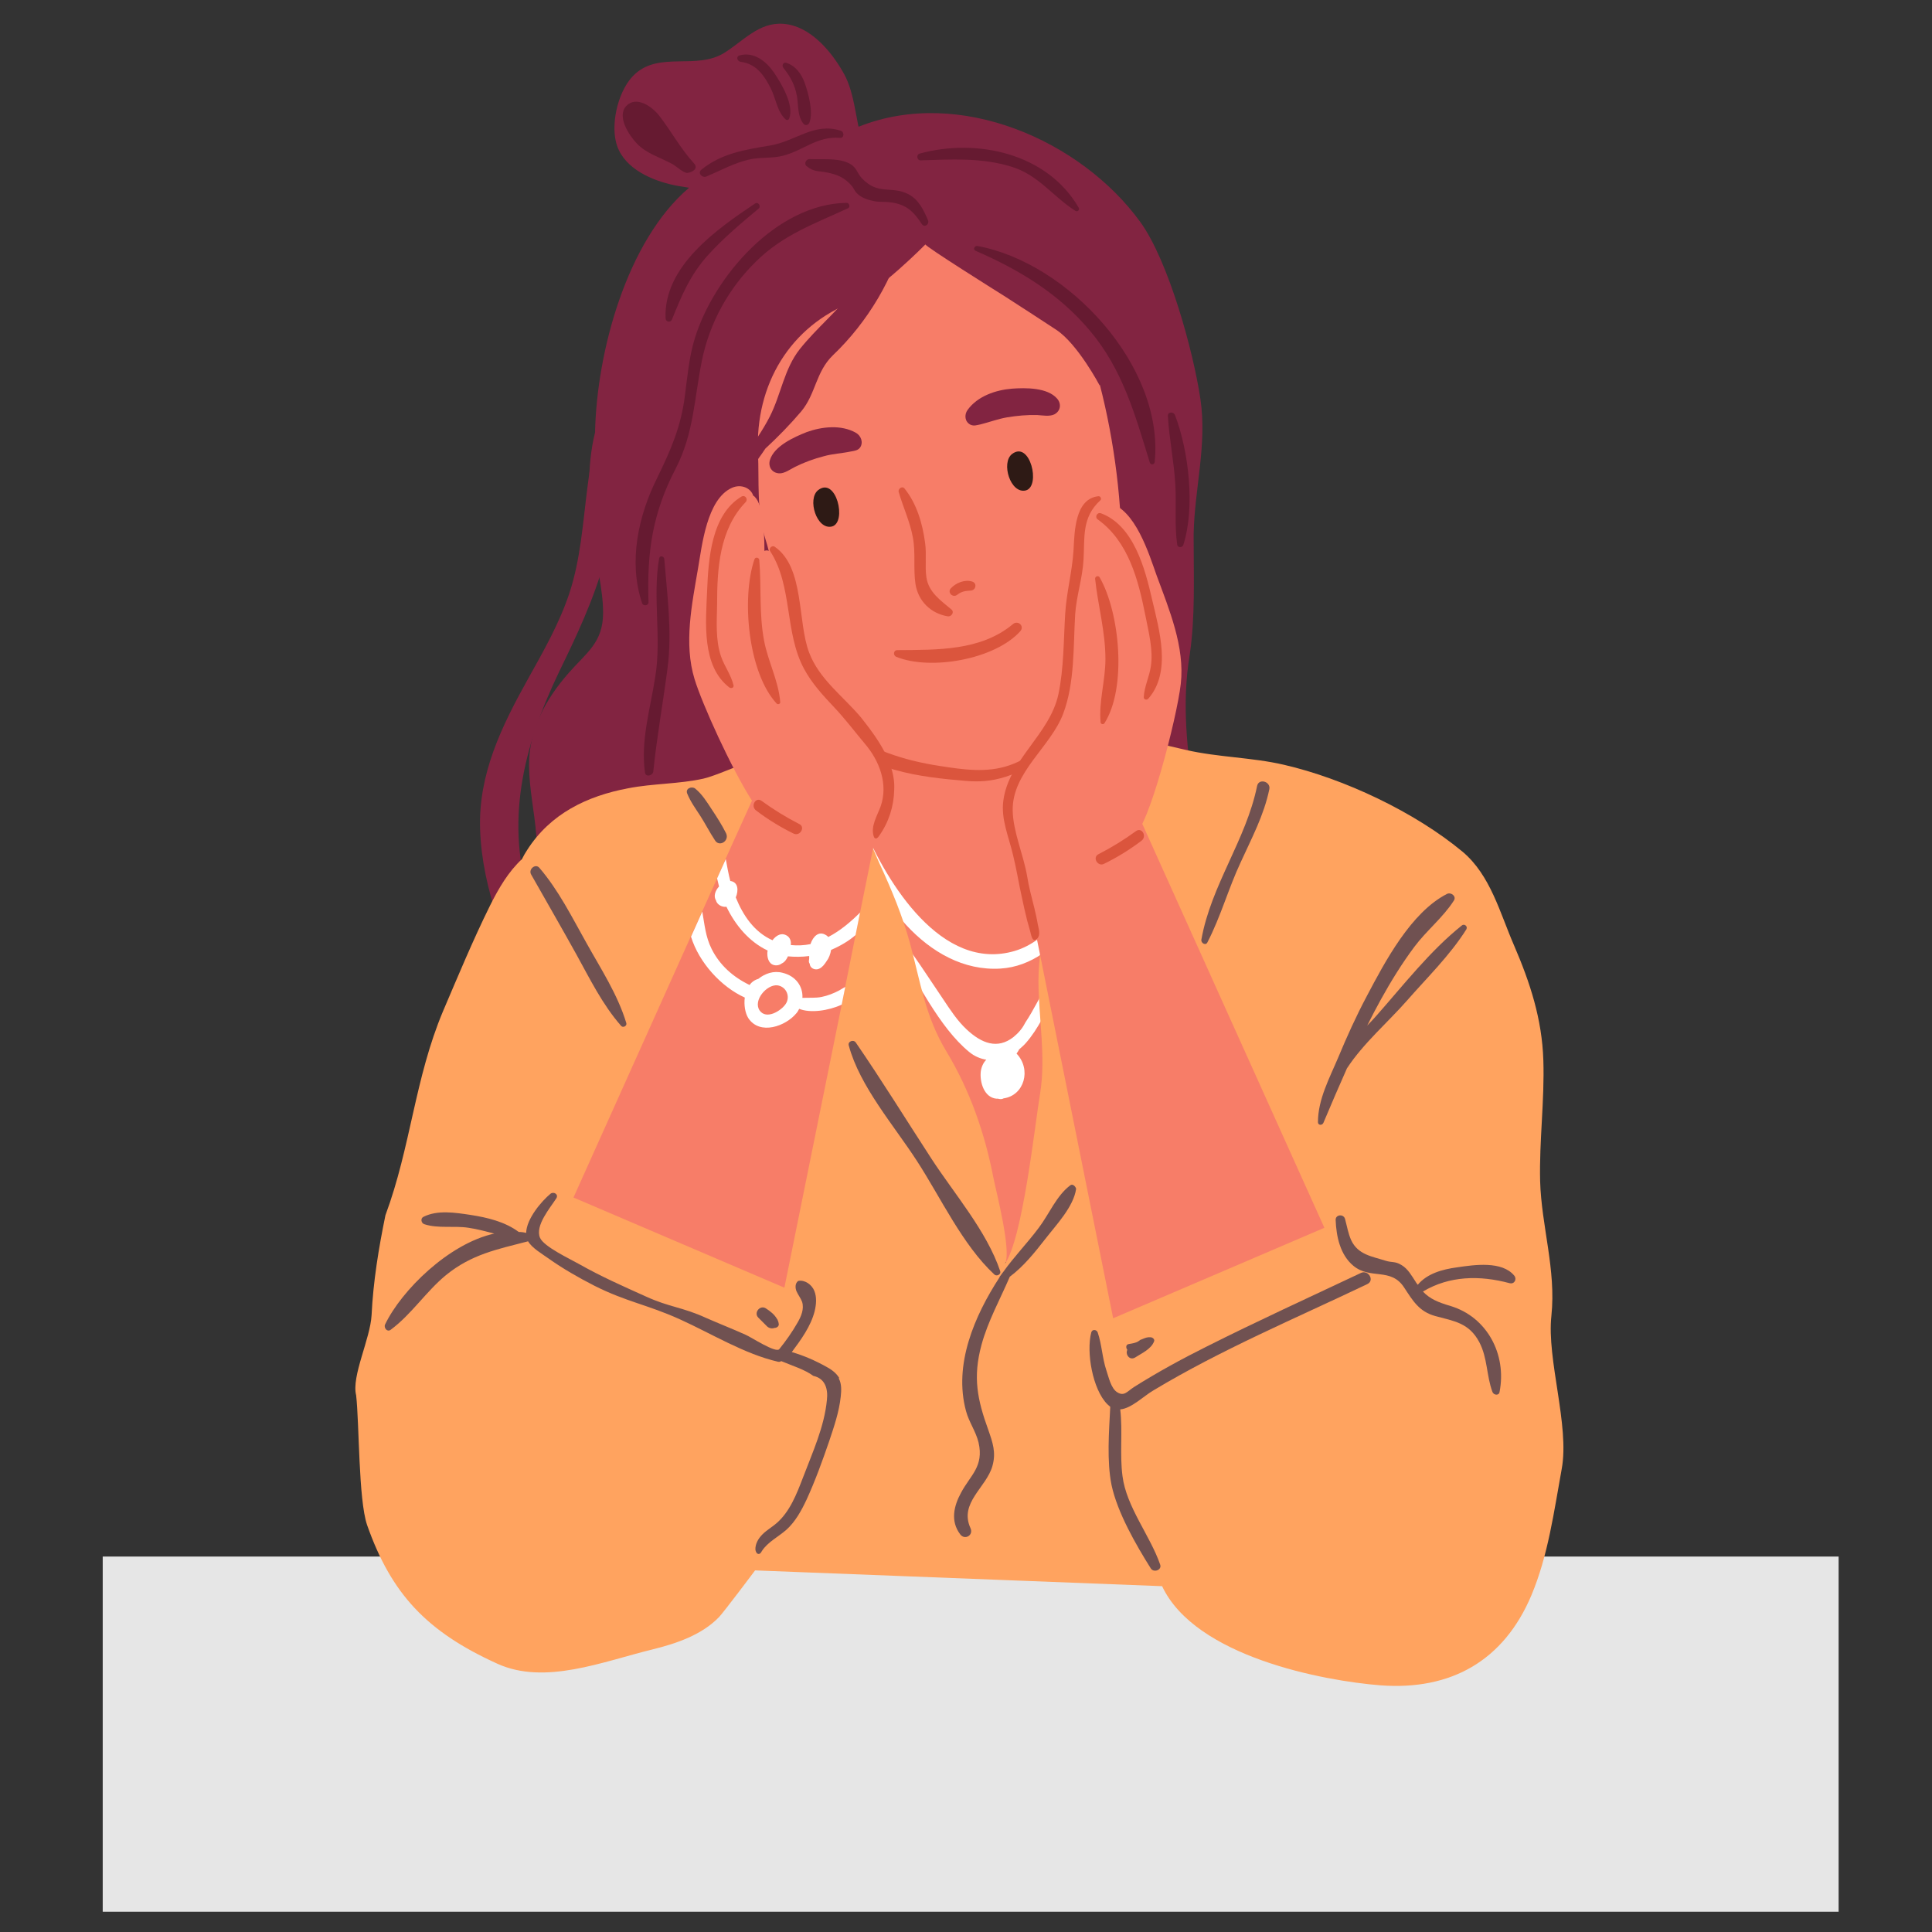 <?xml version="1.0" encoding="utf-8"?>
<!-- Generator: $$$/GeneralStr/196=Adobe Illustrator 27.6.0, SVG Export Plug-In . SVG Version: 6.00 Build 0)  -->
<svg version="1.1" id="Layer_11" xmlns="http://www.w3.org/2000/svg" xmlns:xlink="http://www.w3.org/1999/xlink" x="0px" y="0px"
	 viewBox="0 0 600 600" style="enable-background:new 0 0 600 600;" xml:space="preserve">
<rect x="0" y="0" width="600" height="600" fill="#333333" stroke="none"/>
<style type="text/css">
	.st0{fill:none;}
	.st1{fill:#822441;}
	.st2{fill:#F77D68;}
	.st3{fill:#FFFFFF;}
	.st4{fill:#E6E6E6;}
	.st5{fill:#2E1A15;}
	.st6{fill:#DB553D;}
	.st7{fill:#FFA35F;}
	.st8{fill:#661A31;}
	.st9{fill:#705151;}
</style>
<rect class="st0" width="600" height="600"/>
<g>
	<path class="st1" d="M200.3,110c-12.6,9.9-16,26.5-17.9,41.6c-1.4,11-2.1,22.1-5.6,32.7c-3.1,9.3-8,17.9-12.8,26.5
		c-8.2,14.7-15.5,29.6-14.9,46.8c0.6,18.4,8.3,38.3,17.9,53.9c0.9,1.5,3.6,0.5,3-1.2c-1.5-4.1-3.2-8.1-4.8-12.1
		c0.6,0.2,1.3-0.5,0.9-1.1c-0.9-1.7-1.6-3.5-2.3-5.3c0.4,0.1,0.9-0.1,1.3-0.4c1.3,2.3,2.7,4.4,4.5,6.1c0.7,0.7,2,0,1.7-1
		c-1.5-5.4-4.5-10.2-6.3-15.6c-8.5-25.3-2.5-49.1,8.7-72.4c5.4-11.1,10.7-22.3,14-34.3c3.7-13.5,4.7-27.5,10.2-40.5
		c0.6-1.5-0.4-2.9-2-2.6c-3.2,0.6-5.4,2.1-6.9,4.1c2.3-8.6,5.8-16.8,12.1-24.3C201.9,110.3,201,109.4,200.3,110z M193.2,136.5
		c-2.3,6.5-3.7,13.2-5.1,19.9C188.6,149.1,189.2,140.4,193.2,136.5z"/>
	<path class="st1" d="M370.7,167.7c0-0.7,0-1.3,0-2c0.3-14.1,4.2-27.5,2.1-41.8c-2.2-14.8-9.9-42.9-18.7-55
		c-18.3-25.2-56.1-42-87.3-29.6c-0.1,0-0.1,0-0.2,0c-1.2-5.9-1.9-12.1-4.9-17.1c-3.8-6.6-10.3-14.2-18.4-14.8
		c-7.6-0.6-12.5,5.4-18.5,9.1c-8.6,5.2-19.8-0.5-27.5,6.4c-5.1,4.5-7.6,14.8-6,21.2c1.8,7.5,9.8,11.4,16.7,13.1c2,0.5,4,0.8,6,1.1
		c-19.4,16.5-28.7,51.1-29.2,76c-2.7,10.9-2,22.4-0.6,33.5c0.9,7.3,3.1,15.1,3.1,22.5c0,9.3-5.2,12.4-10.7,18.7
		c-7.2,8.2-12.4,17.7-12.3,28.8c0.1,14.6,6.7,28.9-2.5,42.2c-0.7,1,0.8,2.1,1.7,1.3c0.3-0.3,0.5-0.6,0.8-0.8
		c-0.4,4.6-0.6,9.8,0.7,13.6c1.4,4.1,4.7,3.8,7.7,6.6c2.6,2.5,3.8,4.2,7.5,5.4c6.4,2.1,13.4,3.2,20.1,4.2c27.6,3.9,55.8,1,82.1-8.4
		c12.7-4.5,25-10.1,37.4-15.4c13.2-5.7,27.7-10.3,40.1-17.6c8.1-4.8,12-11.3,10.8-20.8c-1.9-15.6-3.8-29.2-1.2-44.9
		C371.2,191.5,370.7,179.5,370.7,167.7z"/>
	<path class="st2" d="M337.4,275.8c0,0-2-41.7-3.4-57.2c-0.9-9.6,0.1-20.9-11.4-22.1c-22.8-2.3-66.8,12.6-66.8,12.6
		s4.4,39.3,5.2,46.8c-5.1,20,19.5,134.2,37.4,136.3c9.3,1.1,15.9,0.4,24.2-4.2C333.6,381.8,337.4,275.8,337.4,275.8z"/>
	<path class="st3" d="M357.4,248.4c-0.1,0.1-0.2,0.3-0.3,0.4c0.4-0.9-0.7-1.9-1.4-1.1c-6.6,7.9-12.4,16.5-18.1,25.1
		c-5.8,8.6-11.8,19.3-22.4,22.5c-22.8,6.8-39.8-21.3-47-38.4c-0.5-1.3-2.4-0.3-2.2,0.9c4.3,19.8,21.9,44.4,44.7,43
		c9.7-0.6,17.2-6.9,23-14.3c1.7-2.2,3.4-4.6,5.1-6.9c-4.5,8.6-8.8,17.3-13.4,25.6c-2.3,4.1-4.4,8.5-7,12.4c-0.9,1.8-2.1,3.2-3.7,4.5
		c-4.9,3.8-9.8,2-14.5-2.4c-2.9-2.7-5.1-6.1-7.3-9.4c-4.1-6-9.5-14.6-14.2-20.2c-0.3-0.4,0.1,1.9-0.4,2c-0.9,0.2-0.6,1.6-0.1,2.4
		c6.8,10.1,13.3,24.4,22.8,32.2c1.7,1.4,3.5,2.1,5.3,2.4c-0.9,0.9-1.5,2.2-1.7,3.6c-0.4,3.3,1,8.1,4.8,8.5c0.2,0,0.3,0,0.5,0
		c0.7,0.2,1.3,0.2,1.8-0.1c6.4-0.9,8.7-9,4-13.9c0.3-0.4,0.8-1.2,0.8-1.3c0.7-0.6,1.5-1.3,2.1-2c3.9-4.4,6.4-10.2,9.3-15.3
		c3.9-6.8,7.7-13.6,11.5-20.4c7-12.6,15.3-25.3,20.1-38.9C360,248,358.1,247.5,357.4,248.4z"/>
	<rect x="31.9" y="483.4" class="st4" width="539.1" height="110.3"/>
	<path class="st2" d="M328.8,82.5c0.8,0,1.6,0,2.4,0c-2.5-1.6-5.2-2.9-7.9-4.2c-4.2,0.4-6,1.2-10,1.4c-7,0.3-19.1-8.9-26-7.8
		c-15.4,2.5-28.1,15.2-42.8,20.3c-10.9,3.8-16.5,7.3-22,17.7c-1,1.8-2.1,4-3.1,6.4c0.1-1.1,0.3-2.2,0.7-2.9c0.6-1.1-0.8-2.7-1.8-1.6
		c-2.9,3.1-2.4,8.1-2.1,11.9c0.6,9.7,2.3,19.5,4.7,28.9c5.5,21.3,9.4,39.1,21.8,57.3c8.4,12.5,22.2,22.8,36.7,29.5
		c25.4,11.7,43.5,1.5,59.5-23c13.1-20,11.5-65.5,1.7-100.5C339.5,112.2,332.4,82.4,328.8,82.5z"/>
	<path class="st5" d="M314.3,141c5.6-4.3,9,10,4.3,11.3C313.8,153.5,310.8,143.7,314.3,141z"/>
	<path class="st5" d="M254.1,152.2c5.6-4.3,9,10,4.3,11.3C253.6,164.7,250.6,154.9,254.1,152.2z"/>
	<path class="st1" d="M265.8,134.4c-4.6-2.6-10.6-1.9-15.3-0.2c-3.8,1.5-10.1,4.3-11.4,8.7c-0.6,2,0.6,4,2.9,4.1
		c1.6,0.1,3.5-1.3,4.9-2c2.8-1.4,5.8-2.5,8.9-3.3c2.8-0.8,5.7-0.9,8.5-1.5c1.1-0.2,2.1-0.3,2.8-1.2
		C268.2,137.4,267.4,135.3,265.8,134.4z"/>
	<path class="st1" d="M300.5,127.3c3.1-4.3,8.8-6.2,13.8-6.6c4.1-0.3,11-0.4,14,3.1c1.4,1.6,1.1,3.9-0.9,4.9
		c-1.4,0.7-3.7,0.3-5.2,0.2c-3.2-0.1-6.3,0.2-9.4,0.7c-2.9,0.5-5.5,1.5-8.3,2.2c-1.1,0.2-2,0.6-3.1,0.1
		C299.6,131,299.4,128.8,300.5,127.3z"/>
	<path class="st6" d="M314.6,193.8c-10,8.4-23.7,8-35.9,8.1c-1.3,0-1.4,1.7-0.3,2.1c10.6,4.3,30.5,0.8,38.4-7.9
		C318.3,194.5,316.2,192.5,314.6,193.8z"/>
	<path class="st1" d="M339.7,90.7c-3.1-7.9-7.4-15-15-19.1c-18.6-10-45.4-3.4-64.1,2.9c-11.5,3.9-22.6,8.9-33.6,14.1
		c-8.8,4.2-18.9,8.7-23.1,18.1c-1.4,3.2-2,6.3-1.7,9.7c0.7,7.2,2.7,12.4,0.6,20c-2.9,10.7-0.9,18.9,4.6,28.5
		c0.4,0.7,1.1,0.9,1.7,0.8c-0.6,3.3-0.7,6.7,0.1,10.2c0.2,1,1.1,1,1.8,0.6c1.3,6.2,3.3,12.2,6.4,17.3c0.1,0.2,0.3,0.4,0.5,0.5
		c-1.4,2.1,1.9,3.9,3.4,2c4.5-6,13.4-6.8,16.9-13.4c2.6-4.9,1-10.6-0.5-15.5c-2.8-9.1-1.9-17.6-2.3-26.9
		c-0.9-20.9,9.8-39.3,29.8-46.9c7.6-2.9,22.2-17.7,22.2-17.7c-0.3,0.5,23,15.1,24.6,16.1c5.4,3.5,10.7,6.9,16,10.4
		c6.7,4.4,13.5,17.3,13.5,17.3s3.5-4.8,4.1-6.4C349,103.7,343.4,99.9,339.7,90.7z"/>
	<path class="st6" d="M333.3,224.2c-5.3,4.5-12.9,11.2-19.9,13.5c-7,2.4-14.3,1.3-21.4,0.2c-11.9-1.8-21.3-5.2-31.4-11.7
		c-0.7-0.4-1.5,0.5-1.1,1.2c8.1,12,27.1,14,40.3,15.1c8,0.7,15.6-0.5,30.2-11c1.3-1,2.3-2.3,3.3-3.7c0.5-0.7,1.2-1.6,1.2-2.6
		C334.4,224.7,334,223.6,333.3,224.2z"/>
	<path class="st1" d="M279.7,70.8c-0.2,0.2-0.3,0.5-0.5,0.7c0.6-1.7,1.1-3.5,1.4-5.3c0.3-1.3-1.6-1.9-2.1-0.6
		c-3.1,8.9-7.5,17-13.3,24.4c-5.1,6.6-11.6,11.9-16.8,18.4c-4.9,6.2-5.8,14-9.3,20.9c-2.3,4.5-5.2,8.6-8.2,12.7
		c-0.6,0.7-1.2,1.4-1.8,2.1c-0.2,0.2-0.2,0.4-0.3,0.7c-1.5,2-3,4-4.4,6c-1.1,1.5,1.3,3.4,2.6,2c3.9-4.2,7.5-8.7,10.7-13.5
		c3.9-3.6,7.7-7.5,11.1-11.5c4.6-5.5,4.5-12.3,9.9-17.5c10.7-10.2,19.1-24.1,22.6-38.7C281.8,70.4,280.4,69.9,279.7,70.8z"/>
	<path class="st7" d="M478.3,366.8c-0.3-12.5,1.4-25,1-37.5c-0.4-12.8-4.1-24.1-9.1-35.7c-4.4-10.1-7.3-21.8-16-29.1
		c-14.8-12.3-36.8-22.7-55.5-27c-9.9-2.3-20.4-2.3-30.4-4.6c-8.4-1.9-19.1-5-27.8-3.2c-6.6,1.4-10.4,34.8-13.3,46
		c-2.5,9.5-4.6,19-4.7,28.8c0,11.7,2.4,23.5,0.5,35.2c-1.6,9.5-5.4,45.3-11,52.9c2.4-3.3-2.7-22.8-3.5-26.9
		c-2.7-13.9-7.3-27.1-14.6-39.2c-6.6-10.9-8-21.4-11.3-33.6c-2.3-8.4-5.7-16.6-9.4-24.6c-3.6-7.8-12-31.5-21.7-34
		c-3.5-6-25.9,5.9-33,7.5c-7.6,1.7-15.7,1.5-23.4,3c-12.8,2.4-24.2,7.9-31.4,19.2c-0.6,0.9-1.1,1.8-1.6,2.8c-4.2,3.9-7.2,9-9.9,14.4
		c-5.3,10.7-9.9,21.8-14.6,32.8c-8.8,20.9-10,42.1-17.9,63.4c-2.1,10.2-3.8,20.6-4.3,31c-0.4,7.4-6.3,19-4.8,24.9
		c1,8.7,0.7,32.4,3.4,40.3c7.5,21.3,18.4,33.1,40.5,43.1c14.8,6.7,32.7-0.7,48.3-4.5c7.3-1.8,15.2-4.5,20.5-10
		c1.6-1.7,11.2-14.5,11.2-14.5l126.4,4.9c10.3,21.9,50,29.4,67.9,30.8c21.8,1.6,38.2-7.6,46.8-28c5.2-12.4,7-26,9.4-39.2
		c2.5-13.5-4.7-34-3.2-47.6C483.3,394.3,478.7,380.8,478.3,366.8z"/>
	<g>
		<path class="st2" d="M272.1,231.7c-2.8-5.1-7.4-7.6-11.4-11.6c-7.7-7.8-13.4-18.7-15-29.6c-1-7-1-14-6.5-19.1
			c-0.5-0.5-1.2-0.6-1.8-0.3c0-7.1-0.6-15.4-3.5-17.2c-0.7-2.3-3.7-3.7-6.6-2.4c-7.8,3.5-9.3,18-10.5,24.9
			c-1.9,11.2-4.5,23.4-1.1,34.5c2.3,7.6,11.4,27.7,17.8,37.7c0.2,0.3,0.4,0.7,0.6,1l0,0c1.1,1.6,2,2.9,2.9,3.7
			c0.1,0.1,0.1,0.1,0.2,0.1c0.5,0.5,0.9,0.8,1.3,0.9l0.1,0.1l10.3,2.5l0,0l18.4,4.4c2.1-2.4,4.3-5.3,5.9-8.4
			c0.9-1.8,1.6-3.6,1.9-5.4c0.2-1.4,0.3-2.8,0.3-4.2C275.3,239.1,274,235.2,272.1,231.7z"/>
		<polygon class="st2" points="273.3,252.8 267.1,283.4 265.7,290.4 262.5,306.4 261.4,312 243.6,399.9 178.1,371.9 214.5,290.9 
			218.1,283 222.7,272.8 225.3,266.8 233.6,248.5 238.9,236.7 		"/>
		<path class="st6" d="M248.2,255.9c-4.1-2.1-8-4.5-11.7-7.2c-1.8-1.3-3.5,1.6-1.7,3c3.7,2.8,7.6,5.2,11.7,7.2
			C248.5,259.8,250.2,256.8,248.2,255.9z"/>
		<path class="st6" d="M237.3,199c-1.6-8.4-0.8-16.6-1.5-25.1c-0.1-0.8-1.2-1-1.5-0.2c-4.1,12-2,35.2,6.9,44.8
			c0.4,0.4,1.2,0.1,1.1-0.5C241.8,211.5,238.5,205.4,237.3,199z"/>
		<path class="st6" d="M231.6,155.9c0.8-0.9-0.2-2.3-1.3-1.7c-9.4,5.6-10.3,19.4-10.7,29.3c-0.4,9.7-1.8,23.3,6.9,30
			c0.6,0.4,1.5,0.1,1.3-0.7c-0.8-3.3-2.8-5.8-3.9-9c-1.7-5-1.3-10.7-1.2-15.9C222.7,176.6,223.4,164.4,231.6,155.9z"/>
	</g>
	<g>
		<path class="st2" d="M313.9,255.2c0.2,1.4,0.6,2.8,1.1,4.1c1.8,4.7,6.3,8.9,10.2,12.1l27-12.1c4.4-1.9,13.3-36.3,14.5-46.9
			c1.3-11.5-3.6-23.1-7.5-33.7c-2.4-6.7-6.6-20.6-14.9-22.6c-3.1-0.7-5.8,1.2-6.1,3.6c-2.5,2.3-1.6,10.6-0.3,17.5
			c-0.6-0.1-1.3,0.1-1.7,0.7c-4.4,6.1-3.1,12.9-2.8,20c0.5,11-3.1,22.8-9.3,31.9c-3.2,4.7-7.2,8-9,13.6
			C313.9,247.1,313.3,251.3,313.9,255.2z"/>
		<polygon class="st2" points="350.4,246.2 411.3,381.3 345.7,409.4 316.1,262.2 		"/>
		<path class="st6" d="M341.1,265.3c4.1-2.1,8-4.5,11.7-7.2c1.8-1.3,3.5,1.6,1.7,3c-3.7,2.8-7.6,5.2-11.7,7.2
			C340.9,269.2,339.2,266.3,341.1,265.3z"/>
		<path class="st6" d="M343.3,204.7c0-8.6-2.3-16.5-3.2-24.9c-0.1-0.8,1-1.2,1.4-0.5c6.3,11,8.5,34.3,1.5,45.3
			c-0.3,0.5-1.2,0.3-1.2-0.3C341.2,217.9,343.3,211.3,343.3,204.7z"/>
		<path class="st6" d="M340.9,161.3c-1-0.7-0.2-2.3,1-1.9c10.2,3.8,13.7,17.2,15.9,26.8c2.2,9.4,6.1,22.5-1.2,30.8
			c-0.5,0.5-1.4,0.3-1.4-0.5c0.2-3.4,1.7-6.2,2.2-9.5c0.8-5.2-0.7-10.7-1.7-15.9C353.5,180.1,350.5,168.2,340.9,161.3z"/>
		<path class="st6" d="M341.2,154.1c-7.4,0.7-7.5,11.1-7.8,16.7c-0.4,6.7-2.2,13.1-2.6,19.9c-0.5,8.2-0.4,16.8-2.1,24.9
			c-2.7,12.5-15.4,20.3-17.1,33c-0.8,5.8,1.7,11.3,3,16.9c1.1,4.4,1.8,9,2.8,13.4c0.5,2.3,1,4.7,1.6,7c0.3,1.1,0.6,2.1,0.9,3.2
			c0.3,0.9,0.6,4,2.2,2.4c1.1-1.1,0.5-3,0.2-4.4c-0.3-1.8-0.7-3.5-1.1-5.2c-0.8-3.2-1.7-6.5-2.2-9.7c-1.1-6.6-4.4-13.9-4.5-20.5
			c-0.2-11.9,11.8-19.7,15.7-30.1c3.6-9.6,3.1-20.7,3.7-30.8c0.4-5.8,2.3-11.3,2.6-17c0.4-6.9-0.6-13.1,5.2-18.4
			C342.2,155,341.8,154.1,341.2,154.1z"/>
	</g>
	<path class="st6" d="M273.1,230.7c-1.8-2.9-3.9-5.6-5.8-8c-5.5-6.5-12.9-11.8-16-20c-3.7-9.6-1.4-26.5-10.7-32.9
		c-0.9-0.6-2,0.6-1.4,1.4c7,10.8,4.4,25.2,10.5,36.5c2.4,4.5,5.9,8.3,9.4,12c3.4,3.6,6.4,7.6,9.6,11.4c4.4,5.2,7.2,12.4,4.8,19.3
		c-1.1,3-3.1,6.1-2.2,9.2c0.1,0.3,0.2,0.6,0.4,0.7c0.5,0.3,1-0.2,1.3-0.7c3-4.2,4.6-9.2,4.7-14.3C278,240.3,275.9,235.2,273.1,230.7
		z"/>
	<path class="st6" d="M295.5,189.3c-3.3-2.8-7.1-5.3-7.8-10c-0.5-3.5,0.1-7.1-0.4-10.7c-0.8-6-2.6-12.2-6.4-16.9
		c-0.7-0.9-2.1,0.1-1.8,1.1c1.4,4.8,3.5,9.2,4.4,14.1c0.9,4.8,0.1,9.6,0.8,14.4c0.8,5.3,4.7,9.2,10,10.1
		C295.4,191.6,296.5,190.2,295.5,189.3z"/>
	<path class="st6" d="M301.9,180.6c-2.3-0.7-5,0.4-6.6,2.1c-1.2,1.3,0.6,3.1,2,2s2.6-1.2,4.3-1.3
		C303.1,183.2,303.5,181.1,301.9,180.6z"/>
	<path class="st8" d="M261.1,40.6c-8.3-2.7-14,3.3-22,4.6c-7.8,1.3-15,2.4-21.3,7.5c-1.3,1.1,0.4,2.7,1.6,2.1
		c4.3-1.8,8.4-4.1,13-5.2c3.6-0.9,7.5-0.3,11-1.3c6.3-1.7,10.3-6,17.4-5.5C262.2,43,262.3,41,261.1,40.6z"/>
	<path class="st8" d="M215.5,50.7c-4.2-4.6-7-9.9-10.8-14.8c-2.1-2.7-7-6.3-10.2-3c-3.1,3.3,1,9.3,3.3,11.7
		c3.1,3.2,7.3,4.3,11.1,6.4c1.1,0.6,3.4,2.8,4.6,2.7C215.1,53.5,217,52.3,215.5,50.7z"/>
	<path class="st8" d="M240.2,22.3c-2.4-3.4-6.2-6.3-10.5-5.1c-1.2,0.3-0.8,1.8,0.3,2c4.9,0.6,7.3,4.2,9.4,8.3c1.5,3,2,7.3,4.6,9.6
		c0.4,0.3,0.9,0.2,1.1-0.3C246.7,32.6,242.6,25.8,240.2,22.3z"/>
	<path class="st8" d="M250,26c-1-2.9-2.8-5.5-5.8-6.5c-1-0.3-1.5,0.9-0.9,1.6c2.2,2.7,3.6,5.4,4.2,8.8c0.5,2.8,0.1,6.3,2.1,8.6
		c0.6,0.7,1.6,0.2,1.8-0.5C252.6,34.8,251.1,29.2,250,26z"/>
	<path class="st8" d="M288.2,68.4c-1.4-3.3-2.9-6.4-6.1-8.1c-5.3-2.7-9.4,0.4-14.4-4.9c-1.8-1.9-1.5-3.6-4.5-4.9
		c-3.4-1.5-8.2-0.9-11.8-1.1c-1.1,0-1.8,1.5-0.9,2.2c2.3,1.9,3.7,1.4,6.5,2c3.4,0.7,5.4,1.7,7.6,4.2c0.5,0.6,0.8,1.5,1.4,2.1
		c1.5,1.6,3.6,2.2,5.6,2.6c1.6,0.3,3.2,0.1,4.7,0.3c5.2,0.6,7.4,2.9,10,6.8C287.1,70.8,288.7,69.7,288.2,68.4z"/>
	<path class="st8" d="M303.6,76.4c-0.9-0.2-1.6,1.1-0.6,1.5c13.6,5.9,25.8,13.3,35.4,24.7c10.3,12.2,14.1,26.2,18.7,41.1
		c0.3,0.8,1.4,0.6,1.5-0.2C361.6,113.7,331.7,81.6,303.6,76.4z"/>
	<path class="st8" d="M364.9,128.9c-0.4-1.1-2.3-1.1-2.2,0.3c0.4,7.1,1.9,14.1,2.3,21.2c0.4,6.3-0.3,12.6,0.6,18.8
		c0.2,1,1.7,0.9,1.9,0C371.2,157.6,369.2,140.1,364.9,128.9z"/>
	<path class="st8" d="M262.9,63c-21.7,0.3-41.2,22.9-47.1,42c-1.8,5.8-2.3,11.8-3.1,17.9c-1.2,9.6-4.4,16.9-8.6,25.5
		c-5.9,11.8-9,26.1-4.7,38.9c0.3,1,2,0.9,2-0.3c-0.5-15.6,1.2-27.6,8.5-41.6c5.6-10.9,5.7-21.7,8.1-33.5
		c2.4-11.7,8.3-22.4,16.8-30.7c8.5-8.4,18.2-11.7,28.7-16.6C264.1,64.1,263.7,63,262.9,63z"/>
	<path class="st8" d="M206.3,173.6c-0.1-0.9-1.4-1.2-1.6-0.2c-2.1,12.2,0.8,24.5-1.2,36.8c-1.5,9.7-4.6,19.8-3.2,29.7
		c0.2,1.6,2.5,1,2.6-0.4c1.1-10.7,3-21.2,4.4-31.9C208.8,196.3,207.2,184.9,206.3,173.6z"/>
	<path class="st8" d="M234.5,63.2c-11.8,7.9-28.5,19.5-27.8,35.7c0.1,1.2,1.6,1.3,2,0.3c3-7.5,5.7-13.9,11.2-20
		c4.8-5.3,10.4-10,15.8-14.5C236.4,63.9,235.4,62.6,234.5,63.2z"/>
	<path class="st8" d="M335,64.5c-9.7-16.8-31.5-21.7-49.4-16.8c-1.1,0.3-0.9,2.1,0.3,2.1c9.6-0.3,19-0.9,28.3,2
		c8.4,2.6,12.7,9.2,19.8,13.7C334.7,65.9,335.4,65.1,335,64.5z"/>
	<path class="st3" d="M267.1,283.4l-1.4,7c-2.2,1.9-4.8,3.4-7.6,4.6c-0.2,1.3-0.7,2.6-1.4,3.5c-0.6,0.9-1.2,1.8-2.2,2.3
		c-1.1,0.6-2.7,0.1-3-1.2c0-0.1,0-0.2,0-0.2c-0.2-0.3-0.3-0.6-0.3-0.9s0.1-0.5,0.1-0.8s0-0.6,0-0.8c-2.2,0.3-4.5,0.3-6.6,0.1
		c-0.4,0.9-1,1.8-1.9,2.2c-0.4,0.3-1,0.6-1.7,0.6c-2.1,0-2.8-1.9-2.8-3.6c0-0.3,0-0.7,0.1-1c-5.7-2.7-10-7.8-12.8-13.6
		c-1.3,0.2-2.8-0.6-3.2-1.8v-0.1c-0.9-1.3-0.3-3.1,0.9-4.4c-0.2-0.8-0.4-1.7-0.6-2.5l2.7-6c0.4,2.2,0.8,4.5,1.4,6.8
		c2.5,0.3,2.6,3,1.7,5.1c2.3,5.7,5.8,10.8,11.4,13.3c1.2-1.6,3-2.6,4.8-1.2c0.8,0.7,1,1.7,0.9,2.7c2.1,0.2,4.2,0.1,6.1-0.3
		c0.8-2.4,2.6-4.2,4.8-2.8l0,0c0.2,0.1,0.5,0.3,0.7,0.6C260.9,289.1,264.2,286.3,267.1,283.4z"/>
	<path class="st3" d="M260.6,307.6c-1.7,0.9-3.5,1.6-5.4,2s-4,0.2-6,0.3c0.2-3.5-2-6.8-6.2-7.8c-2.7-0.7-5.4,0.2-7.5,1.9
		c-1.1,0.3-2.1,1-2.7,1.9c-5.2-2.5-9.3-6.2-11.8-11.2c-1.9-3.8-2.2-7.7-2.9-11.6l-3.5,7.8c2.5,8.1,9.4,15.6,16.7,18.9
		c-0.3,2.3,0.1,4.8,1.1,6.4c3.6,5.4,11.6,2.5,14.9-1.5c0.4-0.4,0.6-0.9,0.9-1.4c3.4,1.4,9.1,0.6,13.2-1.3l1.1-5.5
		C261.9,306.8,261.3,307.2,260.6,307.6z M244,311.8c-1.4,2.1-6,5-8.1,2c-2.1-3.1,2.2-8.1,5.5-7.8C244.3,306.4,245.5,309.6,244,311.8
		z"/>
	<path class="st9" d="M422.7,395.3c-16.1,7.6-32.3,15-48.2,23c-7.6,3.8-15.1,7.9-22.4,12.5c-2.1,1.4-3,2.9-5.1,1.6
		c-2-1.2-2.7-4.8-3.4-6.8c-1.3-3.9-1.4-8-2.7-11.8c-0.3-0.9-1.7-1.1-2,0c-1.6,6.1,0.4,17.7,5,22.3c0.3,0.3,0.6,0.5,0.9,0.8
		c-0.4,7.8-1.1,16.9,0.4,24.3c1.8,8.5,7.6,18.6,12.2,25.9c0.9,1.4,3.5,0.5,2.9-1.2c-3.1-9-10.5-17.9-11.7-27.5
		c-0.9-6.9,0.1-13.8-0.7-20.7c3.5-0.3,7.2-4.1,10.3-5.9c21.1-12.7,44.2-22.4,66.4-33C427,397.7,425,394.3,422.7,395.3z"/>
	<path class="st9" d="M470.3,396.2c-3.8-4.7-12.5-3.4-17.9-2.6c-4.4,0.6-9.2,1.9-12.1,5.4c-0.2-0.3-0.5-0.6-0.7-1
		c-1.2-1.8-2.3-3.9-4.3-5.1c-2.1-1.3-2.9-0.7-5.1-1.4c-4-1.3-8.5-1.8-10.6-6.4c-0.9-2-1.3-4.4-1.9-6.6c-0.5-1.6-3-1.3-2.9,0.4
		c0.2,5.1,1.4,10.8,5.5,14.2c5.3,4.4,11.7,0.4,15.8,6.8c2.7,4.1,4.6,7.4,9.6,8.8c5.9,1.6,10.5,2.1,13.7,8.1
		c2.6,4.9,2.2,10.4,4.1,15.5c0.4,1,2,1.2,2.2,0c2.3-11.7-3.9-23.3-15.2-26.7c-4-1.2-6.4-2.2-8.6-4.5c8.2-4.9,17.6-5.1,26.9-2.6
		C470.4,398.9,471.1,397.2,470.3,396.2z"/>
	<path class="st9" d="M357.3,415.3c-0.9-0.1-1.7,0.2-2.6,0.6c-0.1,0-0.3,0.1-0.4,0.2c0,0,0,0,0-0.1c-0.2,0.2-0.5,0.3-0.7,0.5
		c-0.9,0.6-1.9,0.7-3,0.9c-1,0.1-1,1.2-0.5,1.8c-0.7,1.4,0.7,3.4,2.4,2.4c2-1.3,5-2.6,5.9-5C358.7,416,358,415.3,357.3,415.3z"/>
	<path class="st9" d="M260.6,427.9c-0.9-1.5-2.4-2.6-3.9-3.4c-3.4-1.9-7-3.5-10.8-4.6c2.9-3.9,5.9-8,7.1-12.7
		c0.5-2.1,0.7-4.3-0.1-6.3s-3-3.5-5-3.1c-1,0.7-1,2.2-0.5,3.3c0.5,1.1,1.3,2.1,1.7,3.2c0.7,2.2-0.3,4.6-1.5,6.6
		c-1.6,2.8-3.5,5.5-5.6,8.1c-1.1,1.3-8.8-3.8-10.5-4.5c-4-1.8-8.1-3.4-12.2-5.2c-7.4-3.4-11.4-3.3-18.8-6.7
		c-6.9-3.1-13.9-6.2-20.6-10c-2.8-1.6-11-5.4-12.2-8.2c-1.6-3.8,3.2-9.3,5.1-12.3c0.7-1.2-0.8-2.1-1.8-1.4
		c-2.8,2.3-7.5,7.8-7.6,12.2c-0.7-0.2-1.5-0.3-2.3-0.3c-4.3-3.2-9.8-4.5-15-5.3c-4.7-0.7-10.2-1.6-14.6,0.6c-1,0.5-0.7,2,0.3,2.3
		c4.3,1.4,9.2,0.4,13.7,1.1c2.7,0.4,5.3,1.1,8,1.8c-14.1,3.1-28.8,17.6-33.9,28.2c-0.5,1,0.6,2.5,1.7,1.7c6.5-4.8,11-11.9,17.2-17
		c8-6.5,15.9-8,25.5-10.5c1.2,2.1,4.5,4,6.3,5.3c4.5,3.2,9.4,6,14.3,8.5c9.9,5,16.6,5.9,26.7,10.5c9.7,4.4,19.9,10.7,30.3,13.1
		c0.4,0.1,0.8,0,1-0.2c3.3,1.4,7.3,2.6,10,4.6c3.7,0.8,4.6,4.1,4.2,7.5c-0.8,8.3-4.4,16.1-7.4,24c-2,5.2-4.1,10.7-8.3,14.3
		c-1.4,1.2-3,2.1-4.3,3.4s-2.3,3-2.2,4.8c0.1,0.6,0.4,1.3,1,1.3c0.5,0,0.8-0.5,1-0.9c1.8-2.8,5.1-4.4,7.6-6.6c2.8-2.5,4.7-6,6.3-9.4
		c2.7-5.9,4.9-12,7-18.1c1.5-4.5,3.1-9.1,3.6-13.9c0.2-1.9,0.3-3.9-0.6-5.6C260.6,427.9,260.6,427.9,260.6,427.9z"/>
	<path class="st9" d="M241.6,410.2c-0.1-0.2-0.1-0.4-0.3-0.6c-0.8-1.4-2.1-2.4-3.5-3.3c-1.8-1.1-3.8,1.4-2.3,2.9l2.8,2.8
		c0.6,0.5,1.5,0.7,2.2,0.4c0.8,0,1.6-0.6,1.3-1.5C241.8,410.7,241.7,410.4,241.6,410.2z"/>
	<path class="st9" d="M332.4,368.1c-4.3,3.2-6.6,9-9.8,13.2c-3.5,4.7-7.7,9-11.1,13.8c0,0.1-0.1,0.1-0.1,0.1
		c-0.2,0.2-0.3,0.5-0.5,0.7c-0.2,0.3-0.4,0.5-0.5,0.7v0.1c-7.8,12-14.3,27.1-10.4,41.5c0.9,3.4,3.1,6.4,3.9,9.8
		c1.7,7.4-2.5,10.1-5.4,15.5c-2.3,4.2-3.4,8.9-0.3,13c1.4,1.9,4.2,0.3,3.2-1.9c-3.6-7.9,4.9-12.6,6.8-19.3c1.2-4.2,0.1-7.3-1.3-11.3
		c-3.4-9.4-4.8-16.3-2.1-26.3c2-7.4,5.8-14.2,8.8-21.2c4.3-3.2,7.8-7.6,11-11.7c3.4-4.4,8.8-10,9.6-15.6
		C334.1,368.6,333.2,367.5,332.4,368.1z"/>
	<path class="st9" d="M289.3,359.9c-7.8-12-15.4-24.3-23.5-36.1c-0.7-1.1-2.6-0.4-2.2,0.9c3.4,12.7,14.1,24.9,21.2,35.9
		c7.4,11.4,14.1,26,24,35.2c0.7,0.7,2.2,0,1.8-1.1C306.4,382.3,296.4,370.8,289.3,359.9z"/>
	<path class="st9" d="M454,287.4c-9.9,7.9-18.2,18.6-26.6,28.1c-0.9,1-1.8,2-2.8,3c1.4-2.8,2.8-5.5,4.3-8.2
		c3.1-5.6,6.5-11.1,10.3-16.2s8.9-9.1,12.3-14.4c0.9-1.3-0.8-2.7-2.1-2.1c-11.2,5.7-19.3,21.1-24.9,31.7c-3.3,6.2-6.2,12.6-8.9,19.1
		c-2.7,6.4-6.3,13-6.3,20.1c0,1,1.3,1.1,1.7,0.2c2.4-5.7,4.8-11.3,7.3-16.9c5-7.7,12.9-14.5,18.6-21c6.3-7.2,13.4-14.1,18.5-22.2
		C455.9,287.6,454.7,286.8,454,287.4z"/>
	<path class="st9" d="M182.1,292.8c-4.5-8-8.6-16.3-14.6-23.3c-1.2-1.4-3.4,0.4-2.6,2c4.7,8.3,9.5,16.6,14.1,24.9
		c4.2,7.6,8.1,15.6,13.9,22.2c0.6,0.7,1.9,0,1.6-0.9C191.8,308.8,186.6,300.9,182.1,292.8z"/>
	<path class="st9" d="M390.4,244.1c-3.4,16.7-14.3,30.8-17.3,47.7c-0.2,1.1,1.4,2,1.9,0.8c4.1-7.9,6.5-16.7,10.3-24.8
		c3.4-7.5,7.2-14.5,8.9-22.7C394.7,242.7,390.9,241.6,390.4,244.1z"/>
	<path class="st9" d="M225.5,258.8c-1.3-2.6-2.9-5.1-4.5-7.5c-1.5-2.3-3-4.7-5.1-6.4c-1-0.8-3.1-0.1-2.5,1.5c1,2.5,2.6,4.7,4.1,7
		c1.6,2.5,2.9,5.1,4.5,7.5C223.3,263.2,226.6,261.2,225.5,258.8z"/>
</g>
</svg>
